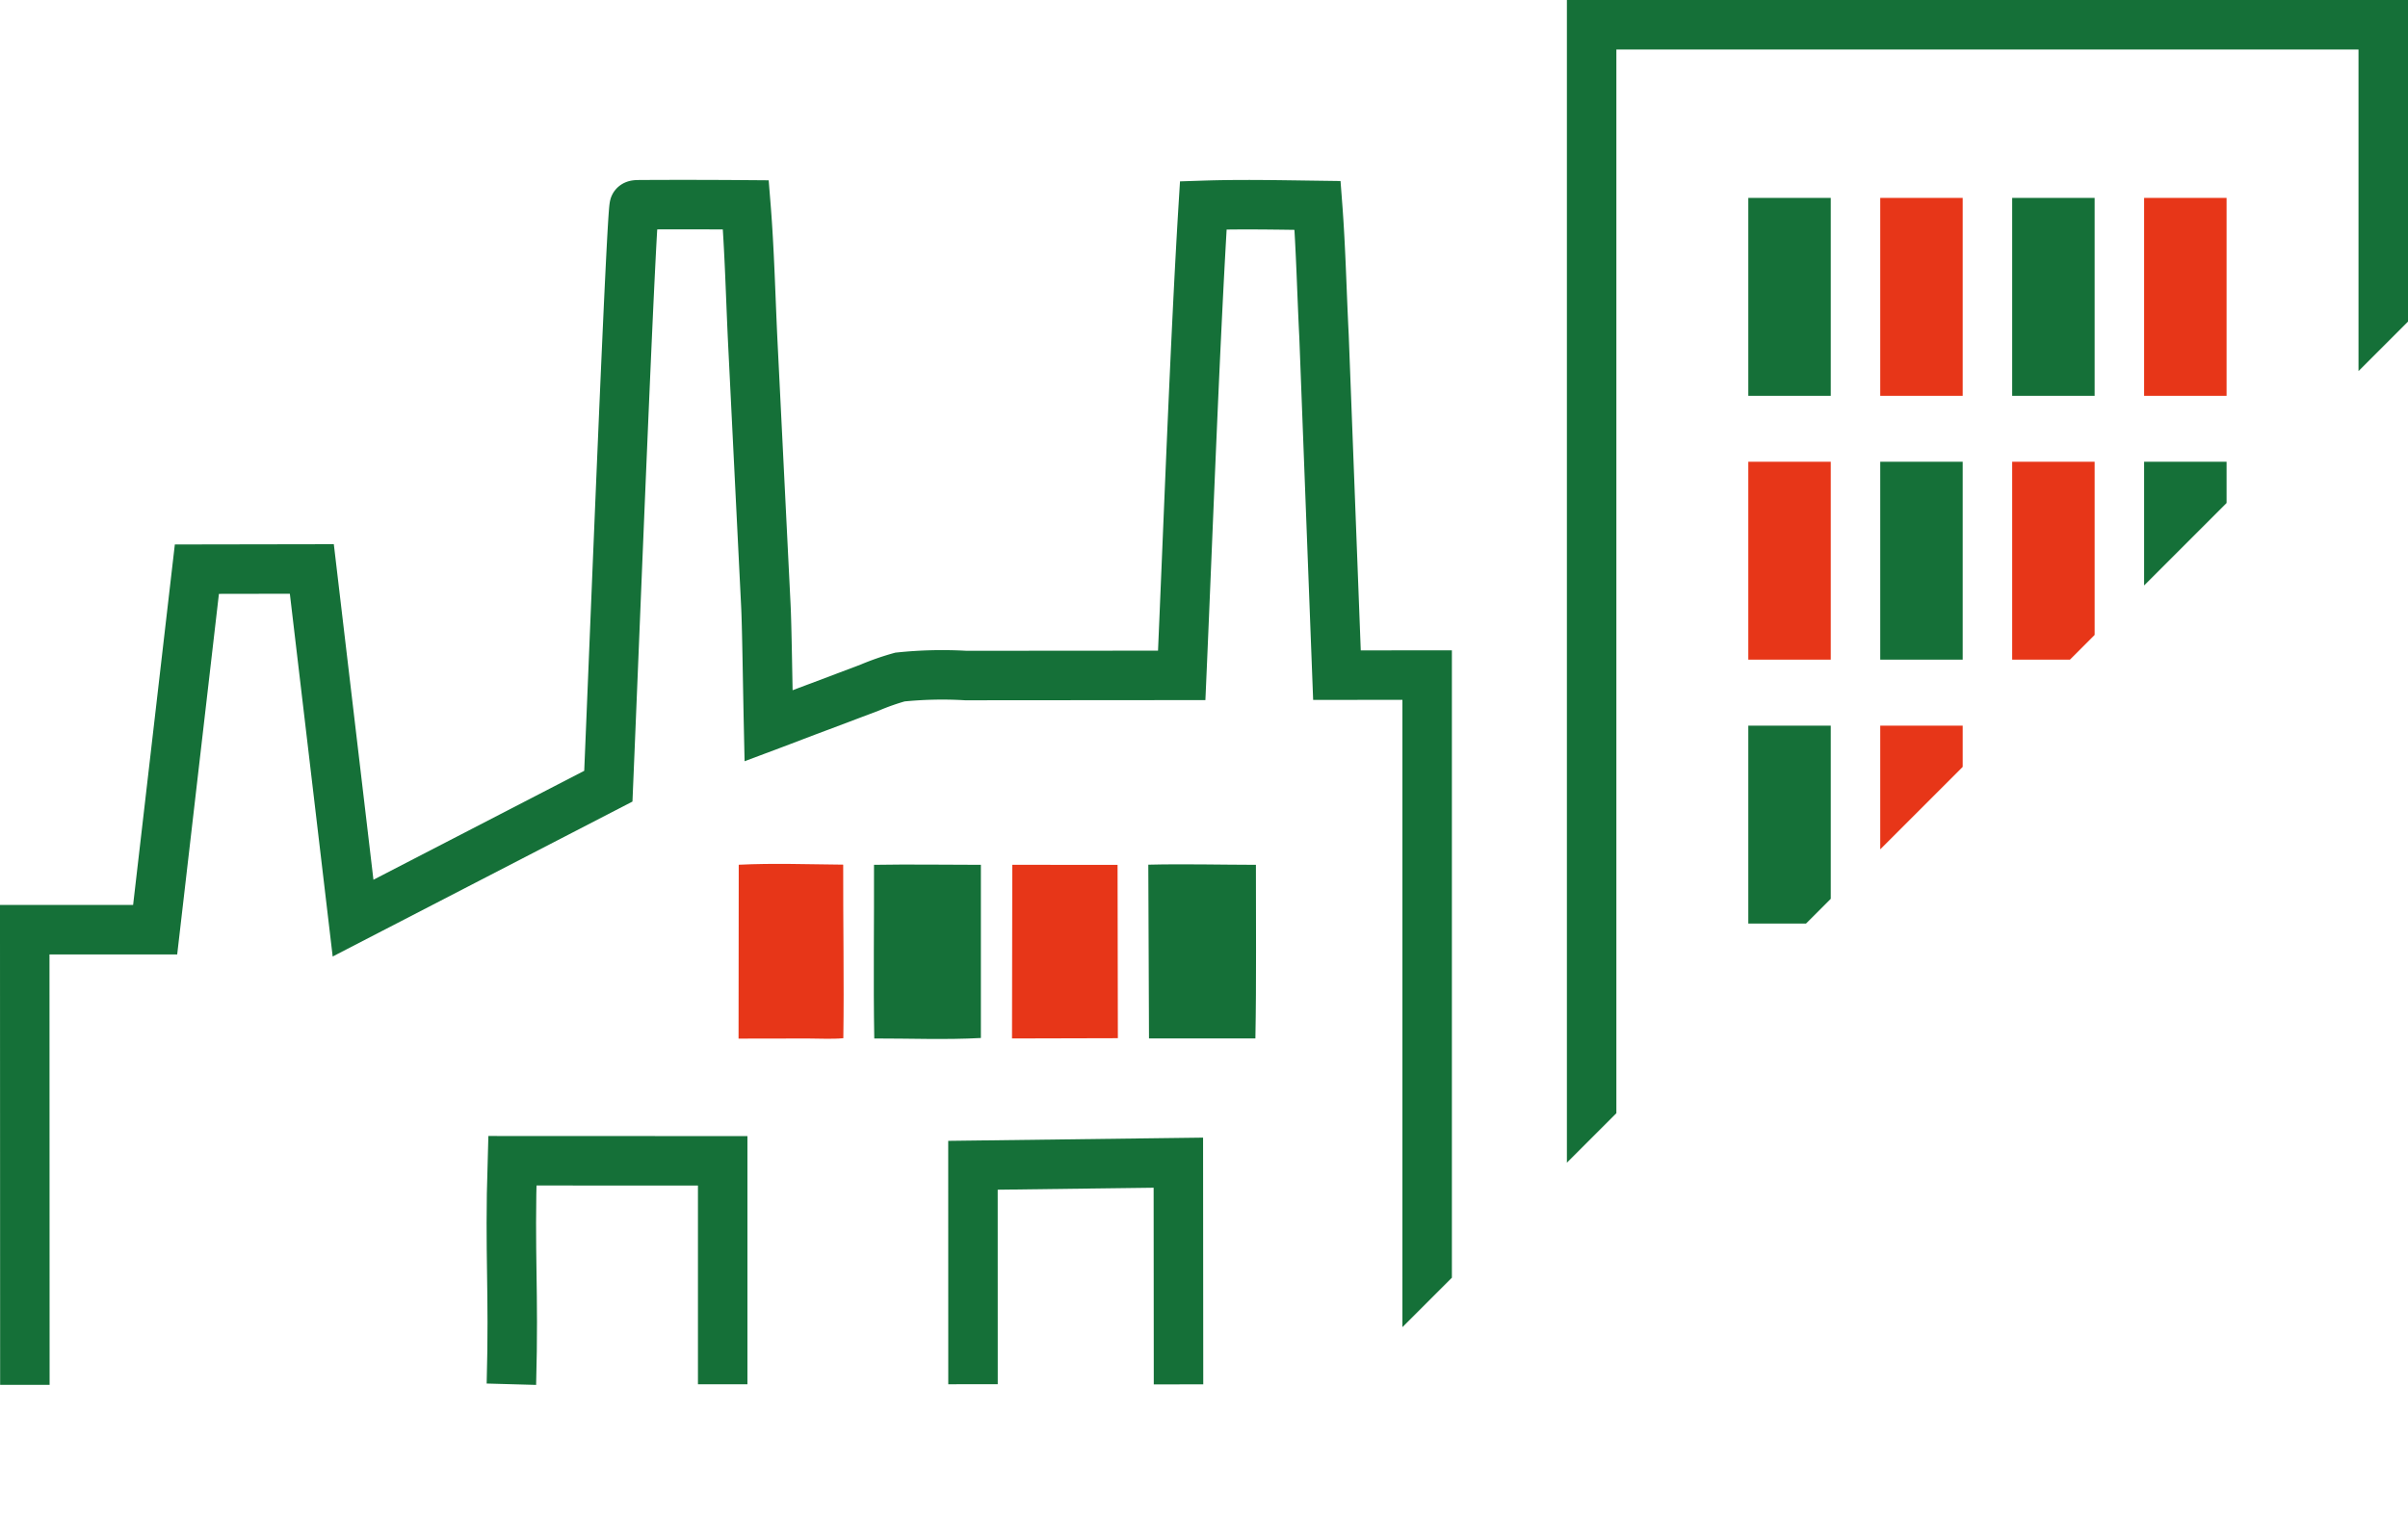 <svg xmlns="http://www.w3.org/2000/svg" xmlns:xlink="http://www.w3.org/1999/xlink" width="146.008" height="92" viewBox="0 0 146.008 92">
  <defs>
    <clipPath id="clip-path" transform="translate(-14.492 -7.5)">
      <polygon points="0 0 0 187.5 187.5 0 0 0" fill="none"/>
    </clipPath>
  </defs>
  <g id="レイヤー_2" data-name="レイヤー 2">
    <g id="base">
      <g>
        <g clip-path="url(#clip-path)">
          <g>
            <g>
              <path d="M16,91.472l-.008-27.6,7.908,0,2.53-21.86L33.4,42,35.9,63.171l15.479-8c.386-9.169,1.4-34.932,1.578-35.2.041-.063.207-.05.282-.056q3.239-.018,6.477.007c.223,2.757.286,5.532.419,8.294l.792,15.945c.064,1.194.108,4.676.166,7.351,1.036-.388,2.065-.79,3.1-1.173l3.04-1.148a15.133,15.133,0,0,1,1.826-.638,24.791,24.791,0,0,1,3.994-.091l13.092-.01c.384-8.761.82-20.608,1.309-28.5,2.3-.076,4.63-.025,6.929.006.2,2.628.256,5.282.39,7.916l.785,20.565,5.469-.005V91" transform="translate(-14.492 -7.5)" fill="none" stroke="#157038" stroke-miterlimit="10" stroke-width="3"/>
              <polyline points="58.998 83.935 58.995 70.658 71.449 70.5 71.459 83.943" fill="none" stroke="#157038" stroke-miterlimit="10" stroke-width="3"/>
              <path d="M45.5,91.434c.162-5.847-.12-7.707.059-13.551l12.753.005,0,12.662,0,.885" transform="translate(-14.492 -7.5)" fill="none" stroke="#157038" stroke-miterlimit="10" stroke-width="3"/>
            </g>
            <path d="M90.644,59.94c-.005,3.5.035,7.022-.032,10.525l-6.451,0-.042-10.533C86.291,59.878,88.471,59.937,90.644,59.94Zm-23.157,0c2.158-.038,4.322,0,6.481,0v10.5c-2.144.116-4.317.025-6.465.029C67.442,66.965,67.5,63.441,67.487,59.935Z" transform="translate(-14.492 -7.5)" fill="#157038"/>
          </g>
          <g>
            <rect x="114.008" y="12" width="5" height="12" fill="#e73618"/>
            <rect x="130.008" y="12" width="5" height="12" fill="#e73618"/>
            <rect x="106.008" y="28" width="5" height="12" fill="#e73618"/>
            <rect x="122.008" y="28" width="5" height="12" fill="#e73618"/>
            <rect x="114.008" y="44" width="5" height="12" fill="#e73618"/>
            <rect x="96.508" y="1.5" width="48" height="89" fill="none" stroke="#157038" stroke-miterlimit="10" stroke-width="3"/>
            <rect x="106.008" y="12" width="5" height="12" fill="#157038"/>
            <rect x="122.008" y="12" width="5" height="12" fill="#157038"/>
            <rect x="114.008" y="28" width="5" height="12" fill="#157038"/>
            <rect x="130.008" y="28" width="5" height="12" fill="#157038"/>
            <rect x="106.008" y="44" width="5" height="12" fill="#157038"/>
            <rect x="122.008" y="44" width="5" height="12" fill="#157038"/>
            <rect x="130.008" y="44" width="5" height="12" fill="#157038"/>
            <rect x="106.008" y="60" width="5" height="12" fill="#157038"/>
            <rect x="114.008" y="60" width="5" height="12" fill="#157038"/>
            <rect x="122.008" y="60" width="5" height="12" fill="#157038"/>
            <rect x="130.008" y="60" width="5" height="12" fill="#157038"/>
          </g>
        </g>
        <polygon points="61.379 52.438 67.763 52.444 67.781 62.952 61.363 62.968 61.379 52.438" fill="#e73618"/>
        <path d="M59.285,59.935c2.1-.105,4.232-.023,6.334-.006-.01,3.507.058,7.017.008,10.524-.71.066-1.449.016-2.163.017l-4.19.007Z" transform="translate(-14.492 -7.5)" fill="#e73618"/>
      </g>
    </g>
  </g>
</svg>
